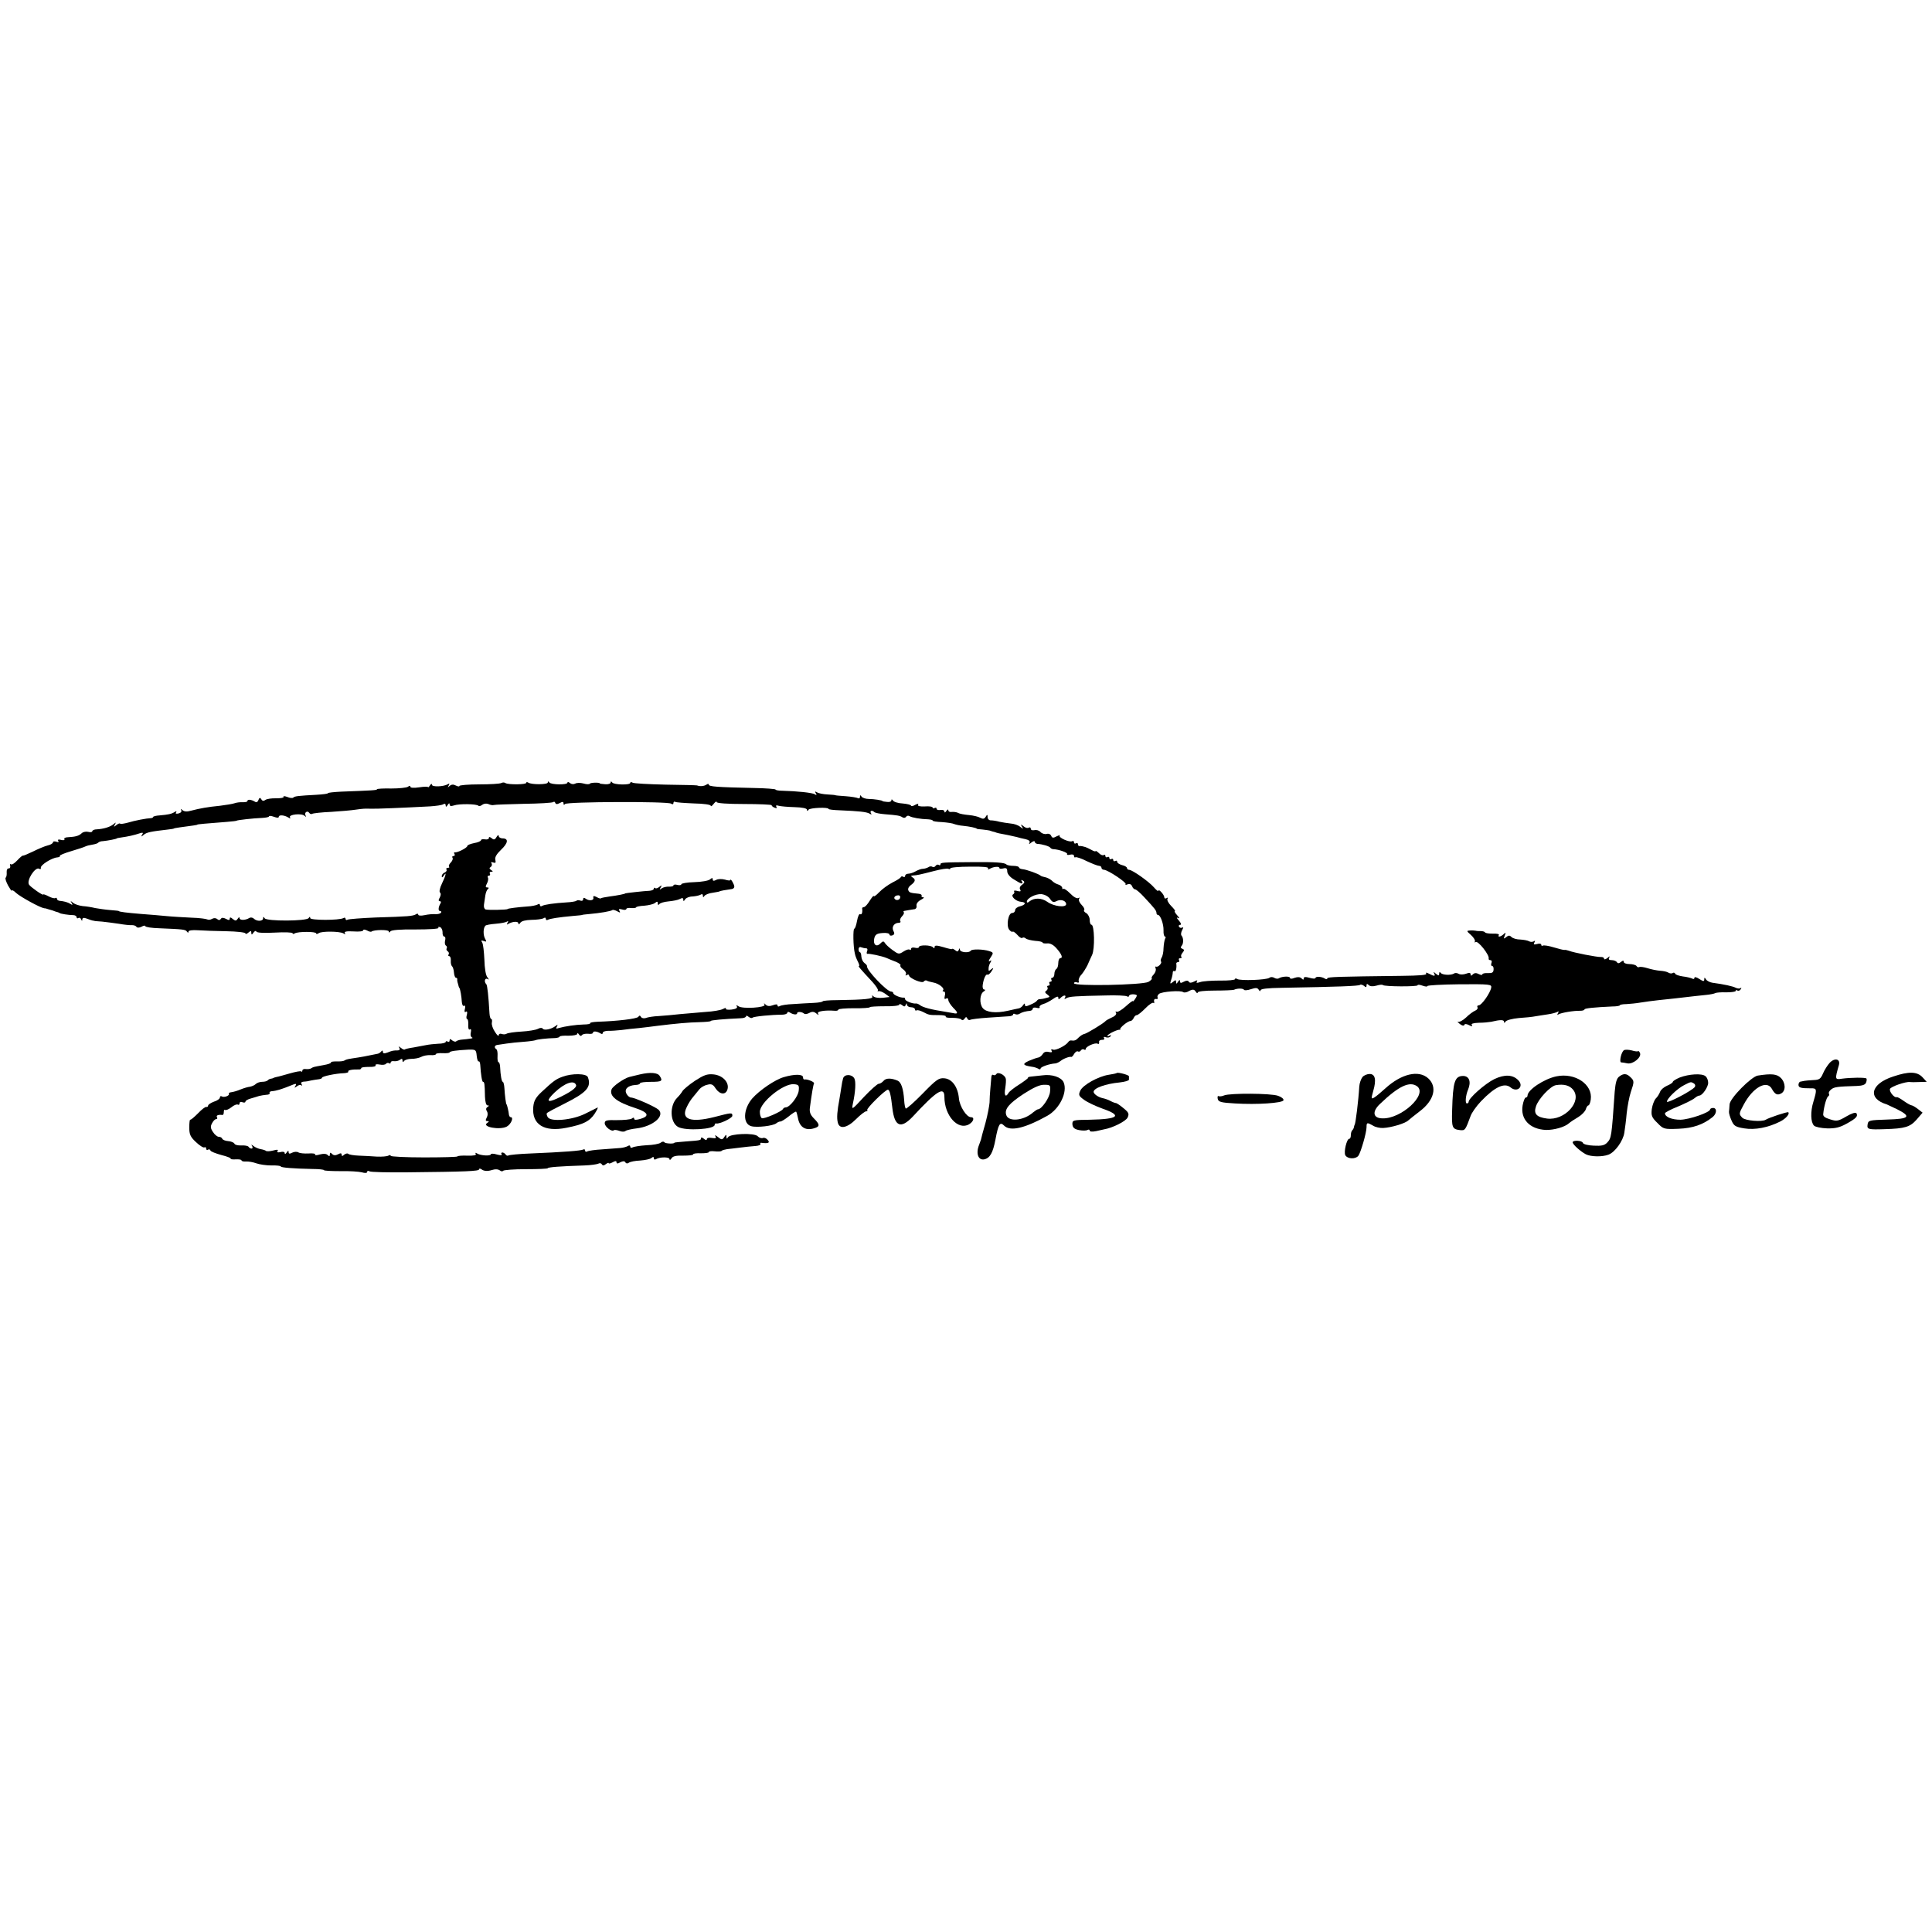 <?xml version="1.0" standalone="no"?>
<!DOCTYPE svg PUBLIC "-//W3C//DTD SVG 20010904//EN"
 "http://www.w3.org/TR/2001/REC-SVG-20010904/DTD/svg10.dtd">
<svg version="1.0" xmlns="http://www.w3.org/2000/svg"
 width="984pt" height="984pt" viewBox="0 0 984 984"
 preserveAspectRatio="xMidYMid meet">
<g transform="translate(0,984) scale(0.1,-0.1)"
fill="#000000" stroke="none">
<path d="M2553 5852 c-6 -4 -57 -7 -112 -7 -56 0 -101 -4 -101 -8 0 -4 -8 -3
-18 2 -13 7 -23 6 -32 -2 -10 -9 -11 -9 -5 2 6 10 4 12 -4 7 -21 -13 -81 -15
-81 -3 0 7 -5 5 -10 -3 -5 -8 -10 -12 -10 -9 0 3 -20 3 -45 -1 -27 -4 -45 -3
-45 3 0 6 -5 6 -12 0 -7 -5 -46 -9 -85 -9 -40 1 -73 -1 -73 -4 0 -5 -25 -6
-182 -12 -38 -2 -68 -5 -68 -8 0 -3 -26 -6 -58 -8 -92 -5 -111 -7 -118 -14 -3
-4 -17 -3 -31 3 -13 5 -22 5 -19 0 3 -4 -14 -7 -37 -7 -23 1 -48 -3 -55 -8 -9
-7 -16 -6 -21 3 -6 10 -10 9 -15 -4 -3 -10 -11 -13 -18 -8 -18 11 -38 13 -38
3 0 -4 -10 -6 -23 -6 -12 1 -31 -1 -42 -5 -11 -4 -45 -9 -75 -13 -62 -6 -101
-13 -147 -25 -20 -6 -35 -5 -44 3 -9 8 -10 8 -6 0 4 -7 -2 -14 -13 -17 -13 -3
-18 -1 -13 5 4 7 1 8 -8 2 -16 -10 -32 -13 -76 -17 -18 -1 -33 -5 -33 -8 0 -3
-6 -6 -12 -6 -22 -1 -81 -12 -117 -23 -19 -5 -37 -8 -39 -5 -3 3 -12 -1 -20
-8 -13 -10 -14 -9 -7 3 7 13 6 13 -7 2 -17 -14 -50 -24 -85 -26 -13 0 -23 -5
-23 -10 0 -4 -9 -6 -20 -3 -11 3 -26 0 -33 -6 -14 -14 -32 -19 -69 -21 -14 0
-24 -5 -20 -10 3 -5 -5 -7 -16 -4 -14 4 -20 2 -15 -5 4 -6 0 -8 -10 -4 -10 3
-17 2 -17 -3 0 -5 -12 -13 -27 -16 -16 -4 -49 -18 -75 -31 -27 -13 -49 -22
-51 -21 -2 2 -15 -9 -29 -24 -14 -15 -28 -24 -32 -20 -4 4 -6 0 -4 -8 2 -8 -2
-14 -8 -13 -6 1 -11 -8 -10 -20 1 -12 -1 -24 -5 -27 -4 -3 2 -21 12 -40 11
-19 19 -31 19 -26 0 5 10 0 22 -12 22 -20 122 -75 143 -78 6 0 13 -2 18 -4 4
-1 12 -4 17 -5 6 -1 12 -4 15 -5 3 -1 10 -4 15 -5 6 -1 11 -4 13 -5 3 -4 48
-11 70 -11 9 0 17 -5 17 -10 0 -6 4 -8 9 -5 5 4 12 0 14 -6 4 -10 6 -10 6 -1
1 9 8 10 24 4 12 -5 25 -9 30 -10 4 0 8 -1 10 -2 1 0 18 -2 37 -3 19 -2 58 -7
85 -11 28 -5 58 -8 67 -7 10 0 20 -3 23 -9 4 -5 14 -5 26 1 10 6 19 7 19 3 0
-5 33 -10 73 -11 119 -5 132 -6 139 -17 5 -7 8 -7 8 0 0 6 19 9 47 7 27 -2 92
-4 145 -5 54 -1 98 -6 98 -11 0 -5 7 -3 15 4 12 10 15 10 15 -1 0 -11 3 -11
11 1 6 8 12 11 15 5 2 -6 39 -8 94 -5 50 3 90 1 90 -3 0 -5 5 -5 11 -1 17 10
109 10 109 0 0 -4 6 -4 13 1 15 11 107 10 126 -1 9 -6 12 -5 7 2 -4 7 9 10 44
8 27 -2 50 0 50 6 0 5 8 4 19 -1 10 -6 20 -8 23 -6 10 10 88 11 88 1 0 -7 3
-7 8 0 4 7 49 11 129 10 67 0 119 3 116 8 -3 5 0 6 8 4 8 -3 13 -15 13 -26 -1
-12 3 -22 8 -22 6 0 8 -9 5 -20 -3 -11 -1 -23 4 -26 5 -3 7 -9 4 -14 -3 -5 -1
-11 5 -15 6 -4 8 -11 5 -16 -4 -5 -2 -9 3 -9 5 0 9 -10 8 -22 -1 -13 2 -26 6
-29 4 -3 9 -17 10 -32 1 -15 6 -27 10 -27 4 0 7 -3 7 -7 -1 -5 0 -11 1 -15 1
-5 4 -12 5 -18 1 -5 3 -11 5 -12 4 -6 11 -45 12 -70 1 -15 6 -24 11 -21 6 4 8
-3 5 -15 -4 -14 -2 -20 5 -15 6 4 8 -2 5 -15 -4 -12 -3 -22 1 -22 4 0 7 -13 6
-30 -1 -17 2 -27 8 -23 6 4 8 -2 5 -15 -3 -12 -1 -23 6 -26 6 -2 2 -5 -9 -6
-11 -2 -30 -4 -43 -5 -12 -1 -25 -5 -29 -9 -3 -3 -12 -1 -20 5 -10 9 -13 8
-13 0 0 -7 -4 -9 -10 -6 -5 3 -10 3 -10 -2 0 -4 -17 -9 -38 -9 -20 -1 -48 -4
-62 -7 -14 -3 -43 -8 -64 -12 -22 -3 -42 -8 -44 -10 -3 -3 -12 1 -20 8 -13 9
-14 9 -8 0 4 -8 1 -13 -8 -13 -22 0 -28 -1 -53 -11 -16 -6 -23 -5 -23 4 0 7
-3 8 -8 2 -4 -5 -12 -11 -18 -12 -6 -1 -24 -5 -40 -8 -16 -4 -42 -8 -59 -11
-53 -8 -60 -9 -70 -15 -5 -4 -24 -6 -42 -5 -17 0 -29 -2 -27 -5 2 -4 -15 -10
-39 -14 -54 -10 -50 -9 -62 -16 -5 -4 -18 -5 -27 -4 -10 2 -18 -2 -18 -8 0 -5
-3 -8 -6 -4 -3 3 -29 -2 -57 -10 -29 -8 -59 -17 -67 -18 -8 -2 -16 -4 -17 -5
-2 -2 -7 -3 -12 -4 -5 0 -13 -4 -17 -8 -4 -5 -17 -8 -29 -8 -11 0 -26 -5 -32
-11 -7 -7 -20 -12 -30 -14 -10 -1 -31 -7 -48 -14 -16 -7 -38 -13 -47 -14 -9
-1 -15 -4 -12 -8 5 -9 -25 -21 -37 -13 -5 3 -9 0 -9 -6 0 -6 -13 -16 -30 -21
-16 -6 -30 -15 -30 -20 0 -5 -4 -8 -9 -7 -5 2 -24 -13 -42 -32 -19 -19 -36
-34 -40 -33 -3 1 -5 -17 -5 -40 0 -35 6 -48 34 -74 19 -18 38 -30 43 -27 5 3
9 0 9 -6 0 -6 4 -9 9 -6 5 4 11 2 13 -4 1 -5 27 -15 56 -23 29 -7 50 -16 47
-18 -3 -3 8 -5 25 -4 16 1 30 -1 30 -5 0 -4 10 -7 23 -6 12 1 36 -3 52 -9 17
-6 51 -11 77 -11 27 1 48 -2 48 -5 0 -6 63 -11 162 -13 32 0 58 -3 58 -6 0 -3
37 -5 83 -5 45 1 94 -2 110 -6 16 -5 27 -4 27 2 0 6 5 7 12 3 6 -4 92 -6 192
-5 303 3 366 6 366 15 0 5 6 5 13 0 11 -9 31 -10 50 -4 19 6 33 6 44 -2 6 -5
13 -5 16 -1 3 4 55 8 116 8 61 0 111 2 111 5 0 5 61 10 186 14 33 1 65 6 71 9
7 4 15 3 18 -3 5 -8 11 -7 21 1 8 6 14 8 14 5 0 -4 9 -2 20 4 14 8 20 8 20 0
0 -7 6 -8 19 0 14 7 22 7 26 0 4 -7 12 -7 18 -2 7 5 32 10 57 11 25 2 51 7 58
13 8 7 12 7 12 -1 0 -7 5 -9 11 -5 20 12 69 12 69 0 0 -6 5 -4 10 4 6 11 23
15 59 14 28 0 51 2 51 6 0 5 18 7 40 6 22 0 40 2 40 6 0 4 13 6 30 4 16 -2 32
-1 35 2 3 4 16 7 28 9 12 1 42 5 67 8 25 3 59 7 77 8 17 1 29 6 26 10 -3 5 1
8 8 6 33 -4 42 1 29 15 -6 8 -17 13 -24 10 -8 -3 -20 1 -27 9 -18 18 -139 13
-151 -5 -6 -10 -8 -9 -8 2 0 12 -2 12 -9 2 -12 -19 -15 -19 -36 -2 -12 9 -16
10 -11 2 6 -9 1 -11 -18 -8 -15 3 -26 0 -26 -6 0 -6 -6 -6 -15 2 -8 7 -15 8
-15 3 0 -11 0 -11 -80 -17 -30 -2 -55 -5 -55 -6 0 -7 -47 -5 -51 2 -3 5 -12 4
-19 -2 -7 -6 -39 -12 -72 -13 -32 -2 -64 -7 -71 -11 -7 -4 -12 -2 -12 4 0 6
-5 8 -12 3 -7 -4 -24 -9 -38 -10 -14 -1 -55 -4 -92 -7 -37 -2 -72 -7 -78 -11
-5 -3 -10 -1 -10 5 0 6 -4 8 -10 5 -10 -6 -100 -13 -268 -20 -56 -2 -107 -7
-112 -10 -5 -3 -11 -1 -15 5 -3 5 -11 10 -16 10 -6 0 -8 -4 -4 -9 3 -6 -6 -6
-25 -1 -16 5 -30 5 -30 1 0 -10 -53 -7 -70 4 -8 5 -11 4 -7 -2 5 -7 -10 -10
-43 -9 -28 1 -50 -1 -50 -4 0 -3 -77 -5 -170 -5 -94 0 -170 4 -170 8 0 5 -5 5
-12 1 -7 -4 -33 -6 -58 -5 -25 2 -66 4 -92 5 -26 1 -50 5 -54 9 -4 4 -13 2
-21 -4 -9 -9 -13 -8 -13 0 0 8 -5 9 -18 2 -13 -7 -23 -6 -30 1 -9 9 -12 9 -12
-2 0 -10 -3 -11 -11 -3 -7 7 -21 8 -40 3 -16 -5 -27 -5 -24 0 3 4 -13 7 -34 5
-22 -1 -45 1 -52 6 -7 4 -21 3 -31 -2 -13 -7 -18 -6 -18 3 0 9 -3 9 -10 -2 -5
-8 -10 -10 -10 -3 0 6 -9 9 -22 5 -14 -3 -19 -1 -14 6 4 7 -2 8 -23 2 -16 -4
-32 -5 -36 -2 -3 3 -15 7 -27 9 -12 2 -28 9 -37 16 -12 9 -13 9 -7 0 4 -7 3
-13 -3 -13 -5 0 -12 4 -15 9 -3 5 -20 8 -37 7 -17 -1 -33 3 -35 9 -3 6 -17 12
-32 13 -15 1 -28 7 -30 12 -2 6 -10 10 -18 10 -7 0 -21 11 -29 24 -13 19 -14
29 -5 45 6 12 15 21 21 21 6 0 7 5 4 10 -6 9 8 14 28 11 4 0 7 6 7 16 0 9 3
13 6 10 4 -3 18 2 32 13 13 11 28 17 33 14 5 -3 9 0 9 6 0 7 7 10 15 6 8 -3
15 -2 15 3 0 5 12 12 27 16 16 5 35 10 43 13 8 2 25 5 37 6 11 0 19 4 16 9 -2
4 2 8 9 9 14 1 28 4 41 8 4 1 10 3 15 5 4 1 20 7 35 13 36 15 40 15 31 0 -6
-10 -5 -10 8 -1 8 7 19 9 23 5 5 -4 5 -1 1 6 -5 7 -1 12 11 13 10 0 27 3 38 6
11 2 28 5 38 6 9 1 17 4 17 8 0 7 71 22 112 23 14 1 24 4 22 8 -5 7 20 12 54
11 6 -1 12 3 12 7 0 4 18 6 39 6 22 -1 37 3 34 8 -3 5 6 7 21 4 14 -3 29 -1
32 4 3 4 10 6 15 3 5 -4 9 -2 9 4 0 5 8 8 18 6 9 -1 23 2 30 8 8 6 12 5 12 -4
0 -9 3 -10 8 -3 4 6 21 11 37 11 17 0 39 4 50 10 11 6 32 10 48 9 15 -1 27 1
27 5 0 4 16 6 35 5 19 -1 35 1 35 4 0 6 36 11 95 14 38 1 40 0 43 -32 2 -18 6
-30 10 -28 4 2 7 -6 8 -17 3 -50 9 -87 14 -87 7 0 9 -9 10 -75 1 -27 6 -45 13
-45 9 0 9 -2 0 -8 -8 -5 -9 -13 -3 -22 5 -8 5 -21 -1 -32 -7 -13 -6 -18 3 -18
10 0 10 -2 0 -9 -32 -20 63 -38 99 -19 22 12 37 48 20 48 -4 0 -8 6 -9 13 -1
15 -10 52 -12 52 -3 0 -9 46 -11 83 -1 17 -5 32 -8 32 -6 0 -12 32 -14 78 -1
12 -4 22 -8 22 -4 0 -6 14 -5 31 1 16 -1 32 -6 35 -12 8 -10 20 5 22 6 1 28 4
47 7 19 3 58 7 87 9 28 2 55 6 60 8 8 4 55 10 101 11 12 1 22 4 22 7 0 4 20 6
45 5 25 0 45 4 45 9 0 6 4 5 9 -3 5 -8 11 -9 15 -3 3 5 17 8 31 7 14 -2 25 0
25 5 0 10 20 8 38 -3 7 -5 12 -4 12 3 0 5 12 10 28 10 15 -1 45 2 67 4 22 3
63 8 90 10 28 3 68 8 90 11 97 12 164 18 217 19 32 1 58 3 58 6 0 4 63 10 153
14 15 0 27 5 27 10 0 5 6 3 13 -3 8 -6 17 -8 20 -4 6 6 96 15 150 15 15 0 27
5 27 10 0 5 6 6 13 1 17 -11 37 -13 37 -3 0 9 26 7 36 -3 4 -3 15 -2 26 4 14
8 24 7 36 -3 11 -9 14 -10 8 0 -7 11 34 18 87 14 9 -1 17 2 17 6 0 4 36 7 80
7 44 -1 80 2 80 5 0 3 34 5 75 5 41 -1 75 3 75 8 0 5 6 4 14 -2 11 -9 15 -9
19 1 4 10 6 10 6 1 1 -7 10 -13 21 -13 11 0 20 -5 20 -11 0 -5 4 -8 8 -5 5 3
19 -1 33 -8 31 -16 32 -16 80 -16 22 0 38 -3 36 -7 -3 -5 13 -8 34 -7 22 0 43
-4 46 -9 3 -5 10 -3 15 4 7 11 11 11 15 1 2 -6 9 -9 15 -6 5 3 46 8 91 11 45
3 92 6 105 7 12 0 22 5 22 9 0 5 5 5 10 2 6 -3 16 -3 23 2 12 8 32 13 55 15 6
1 12 6 12 11 0 5 9 7 20 4 11 -3 18 -1 15 3 -3 5 5 12 17 16 13 3 35 15 51 26
18 13 27 15 27 7 0 -10 3 -10 12 -1 15 15 31 16 22 0 -5 -7 -3 -8 7 -2 15 9
47 11 200 14 54 2 102 -1 108 -4 6 -4 11 -3 11 1 0 5 9 9 20 9 11 0 20 -3 20
-6 0 -8 -20 -36 -20 -29 0 4 -16 -8 -37 -27 -20 -18 -41 -30 -46 -27 -6 3 -7
1 -3 -5 4 -7 -4 -17 -21 -24 -15 -7 -30 -15 -33 -19 -9 -11 -95 -63 -107 -65
-7 -1 -20 -9 -29 -18 -14 -15 -22 -18 -40 -15 -4 0 -10 -3 -13 -8 -13 -19 -64
-44 -77 -39 -10 4 -12 2 -8 -6 5 -7 0 -9 -14 -6 -14 4 -25 0 -31 -10 -5 -8
-15 -17 -22 -18 -8 -1 -30 -9 -49 -17 -35 -16 -31 -23 15 -30 11 -1 26 -6 33
-10 6 -5 12 -4 12 1 0 8 44 24 76 26 6 1 18 6 25 12 16 13 47 24 55 21 3 -1
10 6 15 16 6 9 14 15 19 12 5 -3 11 -1 15 5 4 6 11 8 16 5 5 -4 9 -2 9 3 0 12
49 34 61 26 5 -3 8 0 7 8 -2 7 5 12 14 12 10 -1 15 3 11 9 -4 6 0 8 10 4 9 -3
19 -1 23 5 4 7 3 8 -4 4 -7 -4 -12 -5 -12 -2 0 9 57 36 64 31 3 -3 4 -2 1 1
-5 8 39 44 53 44 5 0 12 7 16 15 3 8 10 15 16 15 6 0 25 16 44 35 18 19 37 31
41 27 3 -4 5 0 3 8 -2 8 3 14 10 12 8 -1 11 2 8 7 -3 5 0 13 7 19 14 12 113
19 123 9 4 -3 14 -2 23 2 25 14 33 14 42 -1 5 -7 9 -8 9 -3 0 6 35 10 88 10
48 0 91 2 97 4 16 8 46 8 51 0 2 -4 18 -3 35 3 25 8 33 8 40 -3 5 -8 9 -9 9
-3 0 8 36 12 108 13 282 5 394 9 399 15 3 3 12 1 20 -5 10 -9 13 -8 13 2 0 9
3 10 11 2 7 -7 21 -8 39 -3 16 5 31 6 33 3 8 -8 177 -9 177 -1 0 4 11 3 25 -2
14 -5 25 -6 25 -2 0 4 74 8 164 9 154 1 164 0 161 -17 -5 -28 -49 -90 -63 -90
-7 0 -10 -5 -7 -10 3 -6 -2 -13 -11 -17 -10 -4 -31 -19 -47 -35 -16 -15 -35
-25 -41 -22 -6 3 -2 -2 9 -11 11 -9 21 -11 23 -5 2 6 10 6 24 -1 15 -8 19 -8
14 0 -5 7 7 11 36 12 24 0 52 3 63 5 46 11 65 11 65 0 0 -7 3 -7 8 1 4 7 35
15 67 18 33 2 71 6 85 9 14 2 42 7 64 10 21 3 43 9 49 13 6 4 7 1 2 -7 -5 -9
-4 -11 3 -6 13 8 77 19 110 18 12 0 22 3 22 7 0 6 55 11 142 15 21 0 38 3 38
6 0 3 15 6 33 6 17 1 51 4 73 8 23 4 64 9 90 12 27 3 65 7 84 9 97 11 128 15
161 18 20 2 40 6 45 9 5 3 30 5 57 4 26 0 47 3 47 7 0 5 4 6 9 2 5 -3 13 0 17
7 4 7 4 10 -1 6 -4 -4 -15 -3 -24 1 -15 8 -60 18 -120 26 -13 2 -28 10 -32 17
-7 11 -9 11 -9 -1 0 -10 -5 -10 -25 3 -15 10 -25 12 -25 6 0 -6 -5 -8 -11 -4
-6 3 -28 9 -48 11 -20 3 -38 9 -39 14 -2 5 -8 7 -13 3 -5 -3 -15 -2 -21 2 -7
5 -26 9 -43 10 -16 1 -45 7 -64 13 -19 6 -37 8 -42 6 -4 -3 -10 -1 -14 5 -3 5
-19 10 -36 10 -16 0 -29 5 -29 11 0 8 -4 8 -14 0 -10 -8 -16 -9 -21 -1 -3 5
-15 10 -26 10 -14 0 -18 4 -13 13 5 8 2 8 -9 -2 -9 -7 -17 -9 -17 -4 0 6 -8
10 -17 9 -19 -1 -138 22 -163 32 -8 3 -18 5 -22 4 -3 -1 -28 5 -54 13 -26 8
-51 12 -56 9 -4 -3 -8 -1 -8 4 0 6 -10 8 -22 4 -16 -4 -19 -2 -13 8 5 9 4 11
-3 6 -7 -4 -17 -4 -24 0 -6 4 -27 8 -45 9 -18 0 -38 6 -45 13 -9 9 -15 9 -27
-1 -12 -10 -14 -9 -7 8 6 16 5 18 -5 8 -14 -14 -33 -18 -25 -5 3 5 -11 8 -30
7 -20 0 -37 2 -40 6 -2 4 -12 7 -22 7 -9 0 -21 0 -27 2 -5 1 -19 2 -29 1 -17
-1 -17 -3 5 -22 13 -12 23 -26 21 -33 -2 -6 -1 -8 3 -4 11 11 73 -67 67 -84
-1 -5 3 -8 9 -8 6 0 9 -7 5 -15 -3 -8 -1 -15 4 -15 5 0 8 -8 7 -19 -1 -14 -8
-18 -29 -17 -15 1 -28 -2 -28 -6 0 -5 -8 -4 -18 1 -13 7 -23 6 -30 -1 -9 -9
-12 -9 -12 0 0 8 -7 9 -23 3 -13 -5 -30 -5 -37 -1 -8 5 -19 6 -24 2 -16 -10
-60 -8 -68 3 -5 6 -8 5 -8 -4 0 -11 -3 -11 -17 0 -11 10 -14 10 -9 2 9 -16 1
-16 -26 -2 -14 7 -18 7 -14 0 5 -7 -36 -10 -126 -11 -322 -4 -378 -5 -378 -13
0 -5 -6 -5 -12 -1 -17 11 -48 12 -48 3 0 -4 -14 -4 -30 1 -21 6 -30 5 -30 -3
0 -8 -3 -8 -11 0 -8 8 -20 8 -35 3 -14 -6 -24 -6 -24 0 0 9 -39 8 -56 -2 -5
-4 -16 -3 -24 2 -8 5 -19 5 -25 0 -14 -11 -148 -16 -164 -6 -6 4 -11 4 -11 -1
0 -4 -35 -8 -78 -7 -42 0 -87 -3 -100 -8 -16 -5 -21 -5 -16 3 5 8 1 8 -14 0
-14 -7 -23 -8 -27 -1 -4 7 -13 7 -26 0 -14 -8 -19 -7 -19 2 0 9 -3 9 -10 -2
-8 -12 -10 -12 -10 -1 0 11 -3 11 -16 0 -15 -12 -16 -11 -9 11 5 14 8 30 8 37
0 7 4 10 9 7 7 -5 12 18 9 39 0 4 4 7 10 7 5 0 7 5 4 10 -3 6 -1 10 6 10 7 0
9 3 6 7 -4 3 -1 13 6 21 10 12 9 16 -1 20 -9 3 -10 8 -3 16 10 12 9 41 -2 52
-3 4 -2 16 4 27 7 13 7 17 1 13 -6 -3 -13 -2 -17 4 -3 5 -1 10 6 10 7 0 5 8
-7 22 -12 13 -13 18 -4 13 9 -5 8 0 -4 13 -11 12 -16 22 -12 22 4 0 -5 12 -19
26 -14 14 -22 30 -19 36 4 7 2 8 -4 4 -7 -4 -12 -2 -12 4 0 13 -30 46 -30 33
-1 -4 -11 4 -23 18 -25 29 -110 89 -126 89 -6 0 -11 4 -11 9 0 5 -11 12 -25
15 -14 4 -25 11 -25 17 0 6 -4 7 -10 4 -5 -3 -10 -1 -10 5 0 6 -4 8 -10 5 -5
-3 -10 -1 -10 5 0 6 -4 8 -10 5 -5 -3 -10 -1 -10 5 0 6 -4 9 -9 5 -5 -3 -17 2
-25 11 -9 8 -16 13 -16 9 0 -3 -10 0 -22 7 -13 7 -26 13 -30 14 -5 1 -11 3
-15 4 -5 1 -11 2 -15 1 -5 0 -8 4 -8 10 0 5 -4 7 -10 4 -5 -3 -10 -1 -10 5 0
6 -4 9 -9 6 -13 -8 -73 19 -64 29 5 4 -2 2 -15 -4 -18 -10 -23 -9 -28 2 -3 8
-13 13 -23 10 -10 -3 -25 2 -32 10 -7 8 -21 12 -31 9 -10 -2 -18 1 -18 7 0 7
-5 9 -10 6 -6 -4 -18 -1 -27 7 -14 11 -16 11 -8 -2 8 -13 7 -13 -9 -1 -9 8
-31 16 -49 17 -18 2 -43 6 -57 9 -14 4 -33 7 -42 7 -10 -1 -18 7 -18 16 0 15
-2 15 -10 2 -7 -11 -14 -12 -27 -5 -10 6 -36 12 -58 14 -22 2 -47 6 -55 11 -8
4 -23 6 -32 5 -10 -2 -18 2 -18 8 0 7 -5 5 -10 -3 -6 -9 -10 -10 -10 -3 0 6
-9 10 -20 8 -11 -2 -20 1 -20 6 0 6 -4 7 -10 4 -5 -3 -10 -2 -10 2 0 5 -18 8
-40 6 -26 -1 -38 2 -34 9 4 6 -1 6 -15 -1 -11 -7 -21 -8 -21 -4 0 4 -19 9 -42
11 -23 1 -46 8 -50 15 -5 7 -8 8 -8 1 0 -6 -10 -10 -22 -8 -13 1 -23 3 -23 4
0 4 -43 11 -70 11 -16 0 -33 6 -37 12 -6 9 -8 9 -8 -1 0 -7 -4 -10 -10 -7 -5
3 -34 8 -62 10 -29 2 -53 4 -53 5 0 1 -18 3 -40 4 -23 1 -47 6 -54 11 -10 6
-12 4 -6 -5 6 -9 4 -11 -5 -5 -13 8 -91 16 -167 18 -18 0 -33 3 -33 6 0 3 -51
7 -113 8 -184 4 -227 7 -227 17 0 5 -5 5 -12 0 -12 -8 -33 -10 -48 -4 -3 1
-75 3 -161 4 -86 2 -161 6 -167 10 -7 4 -12 4 -12 -1 0 -12 -84 -10 -92 2 -5
7 -8 6 -8 0 0 -6 -12 -10 -27 -9 -16 1 -28 3 -28 4 0 6 -47 5 -51 -1 -2 -4
-17 -4 -33 1 -15 4 -34 4 -42 -1 -8 -4 -19 -3 -26 3 -7 6 -13 7 -13 2 0 -12
-83 -11 -92 1 -5 7 -8 7 -8 0 0 -11 -81 -12 -99 -1 -6 4 -11 4 -11 -1 0 -9
-91 -10 -106 -1 -5 4 -15 4 -21 0z m298 -102 c14 8 19 7 19 -2 0 -8 3 -9 8 -3
8 12 521 14 540 2 7 -5 12 -4 12 3 0 6 4 9 9 6 4 -3 47 -6 95 -8 50 -1 86 -6
86 -12 0 -5 7 -1 15 10 8 10 15 15 15 9 0 -6 54 -10 140 -10 77 0 140 -3 140
-6 0 -4 7 -10 16 -13 9 -4 13 -2 8 5 -4 7 0 9 12 5 11 -3 47 -6 82 -7 38 -1
62 -6 62 -13 0 -8 3 -8 8 0 7 10 102 14 102 4 0 -3 26 -6 58 -7 95 -4 136 -8
151 -17 10 -6 12 -5 7 2 -8 13 6 17 17 6 4 -4 28 -9 54 -11 64 -5 76 -7 90
-16 6 -4 14 -3 18 3 4 6 11 7 18 3 11 -7 55 -15 95 -16 12 -1 22 -3 22 -6 0
-4 21 -7 47 -8 27 -2 55 -6 63 -10 8 -3 29 -8 45 -9 32 -3 70 -11 70 -15 0 -1
14 -3 30 -4 17 -2 32 -4 35 -5 3 -1 10 -3 15 -5 6 -1 12 -3 15 -4 6 -3 23 -7
63 -14 15 -3 35 -8 45 -10 9 -3 30 -8 45 -11 18 -4 25 -11 20 -19 -4 -8 -1 -7
10 2 9 7 17 9 17 4 0 -5 6 -10 13 -11 25 -1 61 -12 66 -19 3 -5 11 -8 16 -8
28 -1 75 -18 70 -25 -3 -4 4 -6 15 -3 12 3 20 0 20 -6 0 -7 3 -10 8 -7 4 2 30
-6 57 -20 28 -13 56 -24 63 -24 6 0 12 -4 12 -10 0 -5 6 -10 13 -10 20 -1 118
-66 110 -74 -4 -4 0 -4 10 0 11 4 19 0 23 -10 3 -9 11 -16 16 -16 5 0 26 -18
46 -40 54 -58 62 -68 62 -80 0 -5 3 -10 8 -10 12 0 29 -46 28 -79 -1 -17 3
-31 7 -31 5 0 5 -5 1 -11 -3 -6 -7 -28 -8 -48 0 -20 -5 -42 -10 -49 -4 -7 -6
-16 -3 -19 8 -7 -16 -32 -25 -26 -4 2 -5 -2 -2 -10 3 -8 -2 -21 -10 -30 -8 -8
-13 -17 -10 -20 3 -3 -5 -11 -17 -18 -31 -16 -379 -23 -379 -7 0 5 7 8 14 5 9
-4 13 -1 10 6 -2 7 3 22 13 32 10 11 24 34 32 50 7 17 18 40 23 51 15 31 12
154 -3 154 -5 0 -9 11 -9 25 0 13 -8 28 -17 34 -10 5 -15 12 -11 16 3 4 -2 15
-13 26 -11 11 -17 25 -13 31 4 7 3 8 -4 4 -7 -4 -25 6 -41 23 -16 16 -32 27
-35 24 -3 -4 -6 -1 -6 5 0 6 -9 14 -20 17 -11 3 -26 12 -33 20 -8 7 -23 15
-33 17 -10 2 -21 5 -24 8 -9 9 -74 32 -92 33 -10 1 -18 5 -18 9 0 4 -13 8 -28
8 -16 0 -32 3 -36 7 -9 10 -56 13 -171 12 -157 -1 -165 -2 -165 -11 0 -5 -4
-7 -9 -3 -5 3 -12 1 -16 -5 -4 -6 -11 -8 -16 -5 -5 4 -15 3 -21 -2 -7 -4 -20
-8 -28 -8 -8 0 -25 -6 -37 -13 -12 -7 -29 -12 -37 -12 -9 0 -16 -5 -16 -11 0
-5 -4 -8 -9 -5 -5 4 -11 3 -13 -1 -1 -5 -21 -17 -43 -28 -21 -11 -52 -33 -67
-49 -15 -16 -28 -25 -28 -20 0 5 -9 -6 -20 -23 -11 -18 -24 -33 -30 -33 -5 0
-9 -3 -9 -7 3 -20 -2 -34 -10 -29 -5 4 -12 -12 -16 -34 -4 -22 -10 -40 -14
-40 -7 0 -6 -92 3 -127 2 -12 10 -31 16 -42 6 -12 8 -21 5 -21 -6 0 4 -12 69
-82 18 -20 31 -40 27 -43 -3 -4 -1 -5 4 -3 6 1 20 -4 33 -13 l23 -17 -35 -4
c-20 -2 -41 1 -47 7 -9 7 -10 7 -6 -1 6 -11 -36 -16 -180 -18 -40 0 -73 -3
-73 -6 0 -3 -21 -7 -47 -8 -27 -1 -73 -4 -104 -6 -30 -1 -61 -6 -67 -10 -7 -4
-12 -3 -12 3 0 7 -8 7 -24 1 -16 -6 -28 -5 -36 3 -10 9 -11 9 -6 0 8 -15 -113
-23 -133 -8 -11 7 -13 7 -8 -1 4 -8 -5 -13 -27 -16 -19 -2 -32 0 -29 5 3 5 -4
4 -15 -2 -11 -6 -51 -13 -89 -15 -37 -3 -95 -8 -128 -11 -33 -4 -82 -8 -110
-10 -27 -1 -57 -6 -66 -10 -10 -3 -20 -1 -24 5 -5 9 -9 9 -14 1 -7 -10 -108
-22 -208 -25 -22 -1 -39 -4 -37 -7 2 -4 -13 -7 -34 -7 -39 -1 -94 -9 -126 -18
-14 -5 -16 -3 -10 7 6 11 5 12 -7 3 -21 -16 -58 -24 -65 -13 -3 5 -13 5 -24
-1 -11 -6 -49 -12 -84 -14 -36 -2 -70 -7 -76 -11 -6 -4 -17 -4 -25 -1 -8 3
-15 0 -15 -7 0 -7 -9 1 -19 17 -11 16 -18 37 -16 47 2 11 1 19 -3 19 -4 0 -8
12 -9 28 -5 89 -11 143 -16 149 -13 12 -8 34 6 27 9 -6 8 -3 -1 9 -8 9 -14 46
-15 89 -2 40 -6 79 -11 87 -7 11 -5 13 8 8 14 -5 15 -3 6 13 -10 19 -9 54 2
65 3 4 27 8 52 10 26 2 52 7 58 11 7 5 8 3 3 -6 -5 -9 -4 -11 3 -6 22 13 52
15 52 3 0 -7 4 -6 10 3 6 9 26 14 57 15 26 0 54 4 61 8 7 5 12 4 12 -3 0 -6 4
-8 10 -5 10 6 53 13 130 20 25 2 45 4 45 5 0 1 18 3 40 5 48 4 108 14 114 20
2 2 13 0 24 -6 15 -9 18 -8 12 2 -6 9 -2 11 13 7 12 -4 22 -2 22 2 0 5 11 7
25 5 14 -1 25 1 25 4 0 3 19 7 41 8 23 2 48 8 55 14 11 9 14 8 14 -2 0 -9 3
-10 8 -4 4 6 25 12 47 14 22 2 48 7 57 12 13 7 18 6 18 -3 0 -10 3 -9 9 1 5 8
22 15 38 15 15 1 34 5 41 9 7 5 12 3 12 -5 0 -9 2 -10 8 -1 4 6 23 14 42 16
19 3 35 6 35 7 0 2 33 8 63 12 6 1 12 6 12 12 0 12 -20 45 -20 34 0 -4 -13 -3
-28 2 -16 4 -36 4 -45 -2 -12 -6 -17 -5 -17 3 0 9 -3 9 -14 0 -8 -7 -44 -13
-80 -14 -36 -1 -66 -6 -66 -11 0 -4 -9 -6 -20 -3 -11 3 -20 2 -20 -3 0 -4 -10
-6 -22 -6 -13 1 -29 -3 -37 -8 -12 -9 -13 -8 -6 4 7 12 6 13 -7 3 -8 -7 -18
-10 -21 -6 -4 3 -7 2 -7 -3 0 -6 -10 -10 -22 -11 -28 -1 -123 -12 -123 -13 0
-3 -41 -11 -80 -16 -22 -3 -42 -7 -44 -9 -2 -3 -12 0 -22 6 -14 7 -19 7 -17
-3 4 -15 -22 -18 -39 -5 -9 6 -13 5 -13 -3 0 -7 -6 -10 -14 -7 -8 3 -17 3 -20
-1 -4 -3 -26 -7 -49 -8 -65 -4 -114 -11 -126 -18 -6 -4 -11 -2 -11 4 0 7 -5 8
-12 3 -7 -4 -31 -9 -53 -10 -44 -3 -100 -10 -100 -13 0 -4 -101 -6 -112 -2 -6
2 -10 13 -8 25 2 12 5 33 7 47 2 14 8 28 13 32 6 5 5 8 -3 8 -10 0 -10 5 -2
20 6 11 8 25 5 30 -3 6 -1 10 5 10 6 0 8 5 5 10 -3 6 0 10 7 10 10 0 10 2 -1
9 -9 6 -10 11 -2 15 6 4 8 12 5 18 -5 7 -2 9 8 5 12 -4 14 -1 11 13 -4 13 6
30 29 52 37 35 39 58 7 58 -10 0 -19 6 -19 13 0 6 -5 4 -11 -6 -8 -14 -14 -16
-25 -6 -9 7 -14 8 -14 1 0 -6 -9 -9 -20 -7 -11 2 -20 0 -20 -4 0 -5 -16 -12
-35 -15 -19 -4 -35 -10 -35 -15 0 -9 -51 -35 -63 -32 -5 1 -6 -3 -2 -9 3 -5 1
-10 -5 -10 -6 0 -9 -4 -5 -9 3 -5 -1 -16 -9 -24 -8 -8 -12 -17 -9 -21 4 -3 1
-6 -6 -6 -7 0 -10 -4 -7 -9 3 -5 -1 -11 -9 -15 -8 -3 -15 -11 -15 -18 0 -9 3
-8 10 2 16 25 11 1 -9 -40 -11 -22 -15 -42 -10 -46 5 -3 5 -13 -1 -25 -8 -13
-7 -19 0 -19 6 0 8 -5 3 -12 -11 -19 -12 -38 -2 -38 6 0 8 -4 5 -9 -3 -4 -16
-8 -28 -7 -13 1 -38 -1 -55 -5 -19 -4 -33 -3 -33 3 0 5 -6 6 -12 1 -16 -9 -37
-11 -205 -16 -72 -3 -136 -8 -142 -11 -6 -4 -11 -2 -11 4 0 6 -5 8 -11 4 -20
-12 -169 -12 -169 0 0 8 -3 8 -8 0 -10 -16 -214 -17 -224 -1 -6 9 -8 9 -8 0 0
-16 -32 -17 -47 -2 -6 6 -17 8 -24 3 -20 -12 -49 -12 -49 0 0 6 -4 5 -9 -3 -8
-12 -12 -12 -25 -2 -11 10 -16 10 -16 2 0 -8 -5 -9 -19 -1 -14 7 -22 7 -26 0
-5 -7 -11 -8 -19 -1 -7 6 -17 6 -26 1 -8 -5 -18 -6 -24 -3 -5 3 -41 8 -80 9
-39 2 -96 5 -126 8 -30 3 -89 8 -131 11 -73 6 -114 11 -114 15 0 1 -20 3 -45
5 -25 2 -58 7 -75 10 -16 4 -45 9 -63 10 -18 2 -40 9 -49 16 -14 12 -16 12 -8
0 6 -11 5 -12 -6 -5 -14 9 -34 14 -56 16 -7 1 -13 5 -13 10 0 5 -4 7 -8 4 -5
-3 -20 1 -35 9 -15 8 -27 12 -27 9 0 -7 -63 37 -72 50 -15 21 32 94 52 81 6
-4 9 -1 8 5 -3 14 56 51 83 53 10 1 16 4 14 8 -3 3 24 14 58 24 34 10 67 21
72 24 6 3 21 7 35 9 13 2 27 6 30 10 3 4 14 8 25 8 22 2 70 11 70 14 0 1 11 3
25 5 29 4 63 11 92 21 16 5 19 3 12 -7 -7 -12 -5 -12 9 0 15 12 35 16 122 26
17 2 30 4 30 5 0 1 14 4 30 6 67 9 90 12 90 14 0 2 46 6 150 14 28 2 50 5 50
6 0 3 90 13 127 14 21 1 38 4 38 8 0 4 11 3 25 -2 16 -6 25 -6 25 0 0 11 28 9
49 -4 9 -6 12 -5 8 1 -9 15 60 22 74 8 9 -7 10 -7 5 2 -8 14 10 27 19 13 4 -6
10 -8 15 -5 5 3 48 8 97 10 48 3 104 8 123 11 42 6 48 6 80 5 23 -1 170 5 300
12 30 2 61 6 68 11 7 4 12 2 12 -6 0 -9 3 -9 10 2 6 10 10 11 10 3 0 -9 7 -10
23 -5 25 9 115 8 124 -2 3 -3 12 -1 19 5 8 6 21 8 31 4 10 -5 23 -7 28 -5 6 2
74 4 153 6 79 1 146 5 150 9 4 3 8 2 10 -4 3 -8 10 -8 23 -1z m2182 -333 c-4
-6 -1 -7 8 -2 18 11 49 14 49 4 0 -4 9 -5 20 -2 15 4 20 0 20 -15 0 -12 13
-29 34 -41 37 -24 51 -27 40 -9 -5 7 -3 8 6 3 10 -6 9 -11 -4 -21 -11 -7 -15
-18 -10 -25 5 -9 1 -11 -14 -7 -12 4 -20 2 -17 -2 3 -5 1 -11 -5 -15 -14 -9
14 -36 40 -38 28 -2 25 -15 -5 -23 -14 -3 -25 -12 -25 -20 0 -8 -7 -14 -15
-14 -20 0 -31 -65 -15 -85 7 -9 15 -13 18 -10 3 2 13 -5 24 -17 10 -12 21 -18
25 -15 3 4 11 3 18 -3 6 -5 28 -10 48 -12 20 -1 37 -5 37 -9 0 -3 10 -5 23 -4
15 2 32 -7 47 -24 28 -31 35 -51 20 -51 -5 0 -10 -11 -10 -24 0 -14 -4 -28
-10 -31 -5 -3 -10 -15 -10 -26 0 -10 -5 -19 -11 -19 -5 0 -7 -4 -4 -10 3 -5 1
-10 -5 -10 -6 0 -8 -4 -5 -10 3 -5 1 -10 -5 -10 -6 0 -9 -4 -5 -9 3 -5 0 -13
-6 -17 -9 -5 -7 -11 5 -19 15 -12 15 -13 -6 -18 -13 -4 -27 -6 -32 -6 -5 1
-12 -3 -15 -8 -3 -5 -18 -14 -33 -20 -22 -10 -28 -10 -28 0 0 8 -3 7 -9 -2 -5
-8 -15 -16 -23 -17 -7 -1 -32 -7 -55 -12 -61 -14 -111 -8 -128 14 -18 23 -15
72 5 84 9 6 10 10 3 10 -6 0 -10 10 -8 23 4 31 16 58 24 53 4 -3 13 5 21 17
12 19 11 20 -2 10 -12 -10 -14 -10 -13 5 0 9 5 24 10 31 6 10 4 12 -4 6 -8 -4
-6 3 4 18 16 24 15 26 -7 33 -31 10 -88 11 -94 2 -8 -13 -54 -9 -55 5 0 9 -2
9 -6 -1 -4 -10 -8 -10 -19 -1 -8 6 -14 9 -14 6 0 -3 -20 1 -45 9 -34 10 -45
10 -45 1 0 -8 -3 -8 -8 -2 -9 12 -72 14 -72 1 0 -4 -9 -6 -20 -3 -11 3 -20 0
-20 -6 0 -6 -3 -7 -7 -4 -3 4 -17 0 -31 -9 -23 -15 -26 -15 -56 7 -17 12 -35
29 -39 36 -7 11 -11 10 -24 -3 -20 -20 -38 -4 -30 28 5 19 14 24 42 26 19 2
35 -2 35 -7 0 -6 7 -8 15 -5 11 4 12 11 5 23 -10 20 4 41 28 41 7 0 11 4 7 9
-3 5 1 16 9 24 8 8 12 17 9 21 -4 3 -1 7 5 7 7 1 17 3 22 4 6 1 17 3 25 4 9 0
15 8 13 18 -2 10 7 22 22 30 14 7 19 13 12 13 -7 0 -11 4 -8 8 2 4 -4 9 -15
10 -43 4 -48 6 -53 18 -3 8 3 19 13 26 23 17 26 29 9 39 -10 7 -10 9 2 10 20
1 34 4 108 23 34 9 67 14 72 11 6 -3 10 -2 10 2 0 5 45 9 100 9 66 1 97 -2 93
-9z m315 -155 c11 -17 18 -19 32 -12 22 12 50 3 50 -15 0 -19 -63 -12 -96 12
-30 21 -67 21 -91 2 -8 -7 -13 -8 -13 -1 0 17 44 40 74 38 17 -2 35 -11 44
-24z m-764 4 c-3 -8 -12 -12 -20 -9 -17 6 -9 23 11 23 8 0 12 -6 9 -14z m-172
-256 c6 0 8 -7 4 -15 -3 -8 -2 -14 2 -13 10 2 73 -11 97 -21 11 -5 33 -14 49
-20 16 -7 26 -15 22 -18 -3 -3 3 -13 14 -20 11 -8 17 -19 14 -25 -4 -7 -2 -8
4 -4 7 4 12 3 12 -2 0 -14 68 -43 75 -31 4 5 10 7 14 5 4 -3 19 -7 34 -10 29
-5 60 -30 50 -40 -4 -3 -2 -6 4 -6 6 0 9 -9 5 -22 -3 -14 -2 -19 6 -14 7 4 12
1 12 -7 0 -8 12 -26 26 -41 25 -24 24 -32 -1 -26 -5 1 -21 4 -35 6 -77 12
-121 23 -136 36 -7 5 -16 8 -20 7 -16 -2 -54 13 -54 22 0 5 -3 9 -7 8 -16 -2
-53 14 -53 22 0 5 -6 9 -12 9 -21 0 -125 109 -122 128 1 4 -5 12 -13 17 -8 6
-15 20 -16 33 0 12 -4 22 -7 22 -4 0 -7 7 -7 15 0 10 6 14 14 10 8 -3 19 -5
25 -5z"/>
<path d="M8271 4491 c-14 -9 -25 -61 -14 -62 5 0 19 -2 32 -5 29 -5 72 31 64
52 -3 8 -8 13 -10 10 -2 -2 -17 -1 -32 4 -16 4 -34 5 -40 1z"/>
<path d="M9319 4427 c-11 -12 -27 -37 -34 -54 -12 -28 -19 -33 -49 -34 -20 -1
-40 -3 -46 -4 -5 -1 -14 -3 -20 -4 -5 0 -10 -8 -10 -16 0 -15 12 -18 63 -18
31 1 32 -5 13 -68 -16 -51 -14 -105 3 -122 7 -7 37 -13 67 -14 42 -1 65 5 99
24 49 27 59 38 50 53 -4 6 -24 0 -51 -16 -41 -24 -49 -26 -83 -15 -27 8 -37
16 -35 28 4 40 17 84 25 89 5 3 7 9 4 14 -3 4 2 14 11 21 15 13 32 15 130 18
29 1 44 6 48 17 4 9 4 19 2 21 -6 6 -81 5 -125 -1 -36 -6 -36 -3 -15 70 8 31
-21 38 -47 11z"/>
<path d="M3260 4368 c-19 -5 -44 -10 -54 -13 -26 -6 -85 -47 -91 -63 -13 -34
25 -65 122 -96 64 -21 73 -40 27 -54 -23 -7 -34 -7 -34 0 0 7 -5 7 -12 1 -7
-5 -41 -8 -75 -8 -54 1 -63 -1 -63 -16 0 -18 37 -46 47 -35 3 2 15 1 28 -4 12
-5 26 -5 31 0 5 4 31 10 57 13 82 10 145 63 111 95 -16 15 -122 62 -140 62 -7
0 -18 9 -23 19 -13 23 6 42 44 45 14 0 25 4 25 9 0 4 25 7 55 7 56 0 62 4 45
30 -10 17 -48 20 -100 8z"/>
<path d="M5075 4370 c-4 -6 -11 -8 -16 -5 -5 4 -10 -2 -10 -12 -1 -10 -3 -36
-5 -58 -2 -22 -4 -53 -4 -70 -1 -16 -10 -64 -21 -105 -12 -41 -22 -79 -23 -85
-2 -5 -6 -17 -9 -25 -18 -44 -5 -80 25 -75 30 6 45 33 58 101 15 80 23 92 44
71 31 -31 105 -14 220 50 63 35 105 122 83 171 -12 26 -60 42 -108 35 -19 -2
-44 -5 -56 -6 -12 -1 -20 -4 -17 -6 2 -2 -18 -17 -44 -34 -26 -16 -51 -36 -55
-43 -15 -26 -24 -14 -17 24 3 21 5 43 2 50 -6 19 -40 34 -47 22z m273 -90 c-2
-31 -43 -90 -62 -90 -3 0 -15 -8 -26 -17 -47 -41 -124 -48 -135 -12 -10 30 13
58 89 108 50 32 82 47 105 46 31 0 32 -2 29 -35z"/>
<path d="M5688 4375 c-2 -2 -20 -6 -41 -9 -53 -8 -132 -52 -145 -81 -10 -22
-8 -27 20 -47 18 -13 59 -32 92 -44 104 -36 84 -54 -63 -57 -87 -1 -90 -2 -89
-24 2 -17 10 -24 35 -29 17 -3 36 -3 42 1 6 3 11 2 11 -3 0 -6 13 -7 33 -3 17
4 35 8 40 9 43 7 111 41 120 60 9 19 6 26 -21 48 -17 14 -34 26 -39 26 -4 0
-17 5 -28 11 -11 6 -29 12 -39 14 -21 4 -46 21 -46 32 0 19 60 41 133 48 26 3
47 9 47 14 0 5 0 12 0 17 1 7 -56 22 -62 17z"/>
<path d="M9642 4357 c-115 -37 -132 -112 -32 -142 3 -1 26 -12 53 -25 73 -37
62 -49 -50 -52 -93 -3 -98 -4 -101 -25 -4 -25 3 -27 88 -24 102 3 128 11 161
48 l31 36 -23 18 c-13 10 -28 19 -32 19 -5 0 -23 10 -40 22 -18 13 -34 22 -37
20 -11 -5 -39 28 -34 42 5 12 80 38 101 35 5 -1 26 -1 47 0 l39 1 -21 23 c-28
30 -70 31 -150 4z"/>
<path d="M2865 4356 c-33 -12 -46 -21 -106 -77 -30 -28 -40 -45 -43 -77 -8
-89 55 -129 169 -106 87 17 118 33 144 72 12 19 19 33 14 31 -4 -2 -33 -17
-64 -32 -65 -32 -174 -42 -189 -17 -5 8 -7 17 -5 20 2 4 44 26 92 50 112 56
136 84 117 134 -7 19 -81 20 -129 2z m69 -42 c5 -13 -29 -38 -97 -69 -52 -24
-57 -12 -12 31 52 49 99 65 109 38z"/>
<path d="M3539 4335 c-30 -20 -58 -44 -63 -52 -4 -8 -17 -24 -27 -34 -40 -40
-37 -126 5 -149 40 -21 186 -12 186 11 0 5 3 8 8 7 16 -4 82 27 82 39 0 17 -3
17 -91 -6 -122 -31 -173 -12 -141 51 8 18 23 41 33 52 10 12 24 29 31 38 7 9
25 20 40 23 21 6 30 2 43 -19 21 -31 51 -34 60 -5 11 35 -24 73 -72 77 -32 3
-49 -4 -94 -33z"/>
<path d="M3992 4354 c-45 -13 -124 -67 -161 -109 -46 -54 -49 -130 -4 -141 29
-8 112 2 127 15 6 5 15 9 20 9 5 -1 24 11 43 26 19 16 36 26 38 24 2 -2 6 -16
9 -32 9 -50 42 -68 90 -50 22 8 20 19 -8 47 -19 19 -24 33 -21 56 9 69 17 116
21 123 4 7 -35 23 -48 20 -5 -1 -8 4 -8 11 0 17 -44 17 -98 1z m76 -69 c-3
-30 -46 -85 -66 -85 -6 0 -12 -4 -14 -8 -5 -13 -98 -53 -108 -47 -6 4 -10 18
-10 32 0 48 119 145 173 141 25 -2 28 -6 25 -33z"/>
<path d="M4294 4348 c-3 -10 -7 -31 -9 -46 -2 -15 -7 -43 -10 -62 -11 -58 -14
-94 -8 -117 8 -36 47 -29 93 17 22 22 45 40 52 40 6 0 8 3 5 6 -7 7 92 104
105 104 9 0 15 -24 23 -94 11 -94 43 -107 103 -44 124 134 162 157 162 101 0
-96 70 -172 126 -139 23 14 29 36 9 36 -22 0 -57 54 -61 95 -5 58 -34 99 -73
103 -29 3 -41 -5 -112 -78 -44 -45 -83 -79 -86 -76 -3 3 -7 22 -8 43 -4 58
-15 91 -33 99 -33 14 -60 14 -72 -1 -7 -8 -18 -15 -25 -15 -6 0 -40 -30 -75
-67 -62 -67 -63 -68 -56 -33 13 59 16 113 7 128 -13 22 -50 22 -57 0z"/>
<path d="M6939 4354 c-7 -9 -15 -31 -16 -48 -4 -71 -19 -189 -23 -193 -1 -2
-3 -7 -4 -12 0 -5 -4 -13 -8 -17 -5 -4 -8 -16 -8 -26 0 -10 -3 -18 -8 -18 -13
0 -29 -68 -20 -84 11 -19 51 -21 66 -3 12 15 42 118 42 146 0 25 3 25 33 8 12
-8 36 -13 52 -12 41 2 111 23 127 38 7 6 34 28 59 47 73 55 91 124 43 168 -49
44 -137 23 -219 -52 -22 -20 -47 -41 -56 -46 -15 -9 -16 -6 -5 33 17 58 10 87
-18 87 -13 0 -30 -7 -37 -16z m279 -47 c54 -42 -82 -167 -178 -163 -47 1 -53
34 -12 73 96 92 152 118 190 90z"/>
<path d="M7611 4344 c-47 -23 -131 -97 -131 -116 0 -4 -4 -8 -9 -8 -10 0 -6
42 6 70 17 41 6 70 -26 70 -42 -1 -51 -30 -55 -173 -3 -91 0 -98 41 -103 25
-2 26 -1 53 72 6 17 30 51 53 75 70 73 119 96 150 71 34 -29 71 4 40 36 -28
29 -69 31 -122 6z"/>
<path d="M7927 4358 c-63 -13 -147 -69 -147 -98 0 -5 -4 -10 -9 -10 -5 0 -12
-18 -16 -40 -12 -70 36 -121 118 -125 40 -1 96 14 118 34 8 7 29 21 48 32 18
11 35 29 38 40 3 10 9 19 13 19 4 0 10 14 12 30 11 77 -80 138 -175 118z m85
-68 c48 -59 -43 -159 -133 -147 -53 7 -69 24 -56 62 12 38 73 103 101 108 41
7 70 -1 88 -23z"/>
<path d="M8247 4357 c-13 -9 -19 -31 -23 -77 -16 -232 -17 -236 -38 -259 -14
-15 -29 -18 -69 -16 -28 1 -53 7 -55 14 -4 13 -52 15 -52 3 0 -11 39 -46 67
-61 26 -13 83 -14 115 -2 33 12 75 70 81 112 3 19 9 63 12 99 4 36 13 84 21
108 18 53 18 57 -2 76 -19 19 -35 20 -57 3z"/>
<path d="M8555 4352 c-19 -8 -35 -18 -35 -22 0 -4 -13 -13 -30 -20 -16 -7 -32
-21 -35 -31 -4 -10 -13 -26 -22 -34 -8 -9 -17 -33 -20 -53 -4 -33 -1 -43 28
-71 31 -32 34 -33 108 -30 74 3 125 21 173 59 22 17 24 47 3 47 -8 0 -15 -4
-15 -7 0 -16 -106 -52 -151 -53 -44 0 -79 14 -79 33 0 4 30 20 68 35 37 16 74
34 83 42 8 7 19 13 24 13 15 0 45 43 45 65 0 13 -6 28 -14 34 -18 15 -84 11
-131 -7z m72 -30 c7 -4 9 -12 5 -18 -12 -18 -142 -86 -142 -75 0 16 52 66 87
84 35 18 35 18 50 9z"/>
<path d="M8953 4362 c-33 -5 -143 -116 -144 -147 -1 -14 -2 -31 -3 -37 -1 -7
5 -27 13 -45 12 -28 21 -33 65 -40 54 -9 122 4 183 35 28 14 50 39 41 47 -4 4
-100 -28 -115 -38 -19 -12 -104 -5 -119 10 -18 19 -18 21 7 67 46 87 117 127
143 81 16 -29 28 -35 48 -24 24 13 23 54 -2 79 -20 20 -47 23 -117 12z"/>
<path d="M6235 4261 c-11 -5 -24 -6 -28 -4 -5 3 -7 -3 -5 -13 3 -16 15 -20 88
-24 113 -7 242 2 247 16 2 7 -10 17 -28 23 -36 13 -244 14 -274 2z"/>
</g>
</svg>
